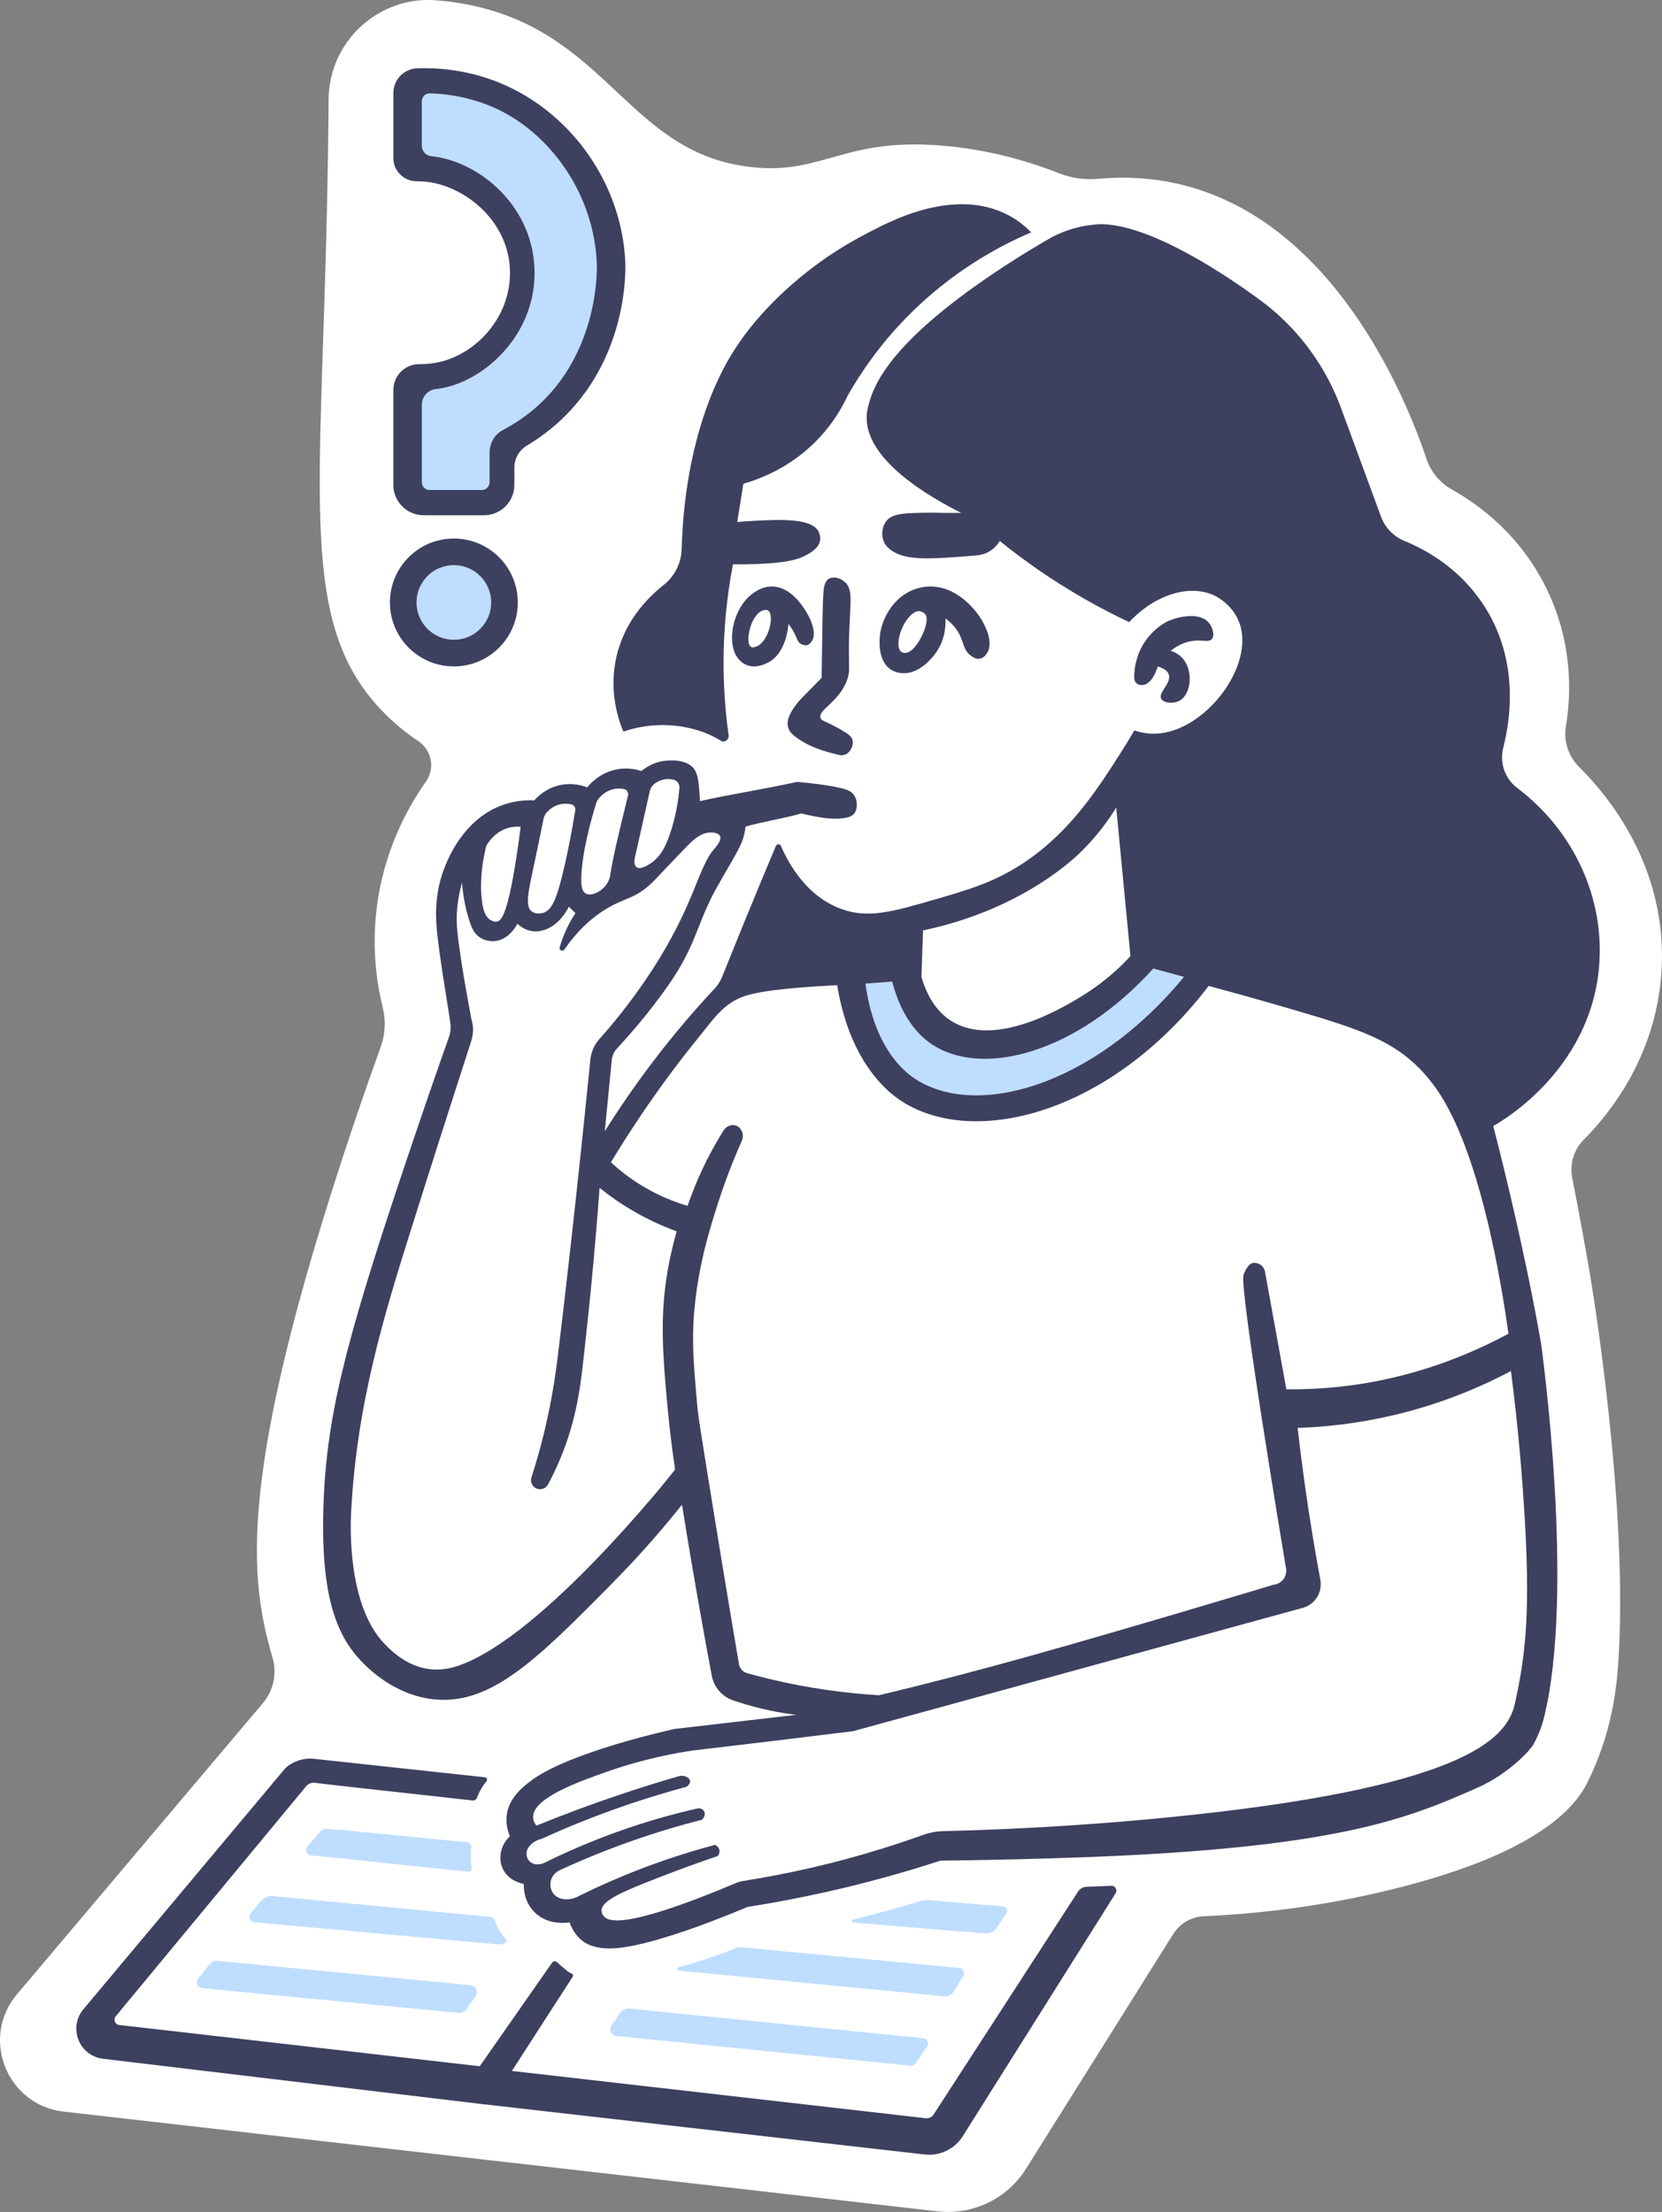 <?xml version="1.0" encoding="UTF-8"?>
<svg id="Layer_2" data-name="Layer 2" xmlns="http://www.w3.org/2000/svg" viewBox="0 0 1279.77 1703.07">
  <rect x="0" y="0" width="1279.77" height="1703.07" fill="#808080" stroke="none"/>
  <defs>
    <style>
      .cls-1 {
        fill: #fff;
      }

      .cls-2 {
        fill: #bfddff;
      }

      .cls-3 {
        fill: #3d405f;
      }
    </style>
  </defs>
  <g id="Question">
    <path id="background" class="cls-1" d="M322.24,570.78c10.25,6.87,12.89,20.8,5.79,30.9-14.78,21.02-32.76,54.27-38.02,98.01-3.72,30.92.07,57.4,4.79,76.49,2.44,9.87,1.82,20.25-1.63,29.81-13.77,38.18-24.31,69.79-31.47,91.85-74.83,230.67-69.43,310-55.38,365.54,1.18,4.66,2.38,9,3.54,12.95,3.57,12.15.77,25.29-7.41,34.96-63.12,74.72-126.24,149.45-189.36,224.17-28.41,33.64-7.88,85.37,35.87,90.36,224.3,25.6,448.6,51.19,672.9,76.79,27.17,3.1,53.7-9.67,68.23-32.83l113.29-180.66c5.13-8.18,13.97-13.3,23.61-13.73,63.19-2.8,114.77-12.92,151.94-22.47,42.78-11,119.85-34.97,142.82-79.36.74-1.43,3.68-7.23,7-15.28,7.79-18.83,14.85-42.96,17.19-75.65,8.83-122.86-21.45-300.36-21.45-300.36-3.22-18.88-7.8-44.63-13.84-75.41-2.09-10.62,1.18-21.63,8.81-29.3,20.48-20.57,56.87-65.88,60.08-132.34,3.71-77.02-39.62-130.91-63.47-154.55-8.36-8.28-12.22-20.08-10.28-31.69,3.86-23.09,5.64-61.97-13.83-103.46-20.41-43.49-53.56-67.2-73.76-78.45-9.31-5.18-16.36-13.63-19.76-23.73-16.52-49.05-73.1-186.76-194.27-212.43-15.77-3.34-35.32-5.35-58.34-3.23-10.26.95-20.6-.42-30.19-4.21-21.31-8.42-50.27-17.34-85.01-20.87-80.74-8.21-95.97,22.51-152.62,16-94.21-10.83-109.27-102.39-215.49-124.6-9.23-1.93-18.24-3.15-26.94-3.8-44.39-3.32-82.25,31.86-82.56,76.38-.22,30.11-.65,57.05-1.16,80.32-4.96,228.92-21.16,322.08,40.54,388.48,9.94,10.7,20.31,18.99,29.85,25.38Z"/>
    <g id="color">
      <path class="cls-2" d="M703.47,829.85c46.15,31.86,137.63,7.92,208.21-77.73-7.88-2.12-15.76-4.25-23.64-6.37-58.66,65.04-131.47,84.33-170.47,58.33-7.4-4.93-22.64-17.54-30.61-48.33-6.85.54-13.69,1.07-20.54,1.61,6.75,49.48,29.91,67.56,37.05,72.49Z"/>
      <path class="cls-2" d="M335.4,299.63c-6.01.69-10.56,5.93-10.56,12.19v59.4c0,3.35,2.62,6.07,5.86,6.07h40.41c3.24,0,5.86-2.72,5.86-6.07v-22.76c0-7.39,4.03-14.14,10.41-17.44,12.63-6.62,23.95-15.14,33.65-25.31,40.72-42.72,38.64-100.6,38.53-103.05-1.12-25.18-9.14-49.79-23.21-71.18-7.08-10.77-24.51-34.04-54.09-47.76-20.91-9.69-40.67-11.27-46.75-11.62-1.66-.1-3.21-.15-4.65-.18-3.3-.07-6.01,2.67-6.01,6.09v34.14c0,4.14,3.02,7.63,7,8.05,2.48.26,4.95.65,7.37,1.15,34.75,7.14,71.94,40.39,72.43,87.95.47,45.88-33.89,79.23-64.96,88.11-4.02,1.15-7.82,1.84-11.29,2.24Z"/>
      <path class="cls-2" d="M349.48,492.6c15.84,0,28.73-12.89,28.73-28.73s-12.89-28.73-28.73-28.73-28.73,12.89-28.73,28.73,12.89,28.73,28.73,28.73Z"/>
      <path class="cls-2" d="M359.56,1418.35c-32.92-2.83-75.82-7.72-107.11-10.21-2.48-.2-4.9.78-6.43,2.58l-9.37,11.08c-2.25,2.65-.44,6.53,3.2,6.85,35.69,3.2,83.78,8.96,120.42,12.35,1.83.17,3.3-1.48,2.94-3.28-1.1-5.51-.92-10.76-.28-15.14.31-2.11-1.23-4.04-3.36-4.23Z"/>
      <path class="cls-2" d="M758.86,1488.56c3.4.23,6.67-1.33,8.47-4.06l7.57-11.41c1.51-2.27-.1-5.22-2.93-5.4-10-.63-35.93-2.93-58.35-4.85-1.04-.09-2.09.02-3.09.33-17.45,5.33-35.35,10.27-53.69,14.75-1.32.32-1.17,2.25.19,2.36,32.47,2.61,80.55,6.85,101.83,8.29Z"/>
      <path class="cls-2" d="M389.25,1495.64s.01,0,.02-.01c.87-.61.97-1.88.24-2.64-3.46-3.62-6.1-7.77-7.73-12.34-.16-.46-.33-.96-.49-1.5-.54-1.8-2.15-3.09-4.02-3.27-94.58-9.09-163.28-15.64-167.09-15.97-.69-.06-2.46-.19-4.49.51-2.29.79-3.71,2.19-4.35,2.91-2.82,3.31-5.64,6.61-8.45,9.92-.26.32-1.09,1.44-.97,2.91.15,1.78,1.64,3.36,3.71,3.84,63.06,5.73,126.12,11.47,189.18,17.2,1.03-.09,2.77-.39,4.45-1.56Z"/>
      <path class="cls-2" d="M566.97,1499.81c-16.25,6.5-31.18,11.3-44.4,14.88-1.42.38-1.24,2.45.23,2.59,67.85,6.56,135.7,13.13,203.54,19.69.55.13,2.56.55,4.74-.51,2.18-1.06,3.09-2.9,3.32-3.41,2.46-3.83,4.93-7.67,7.39-11.5.78-1.52.69-3.31-.25-4.62-1.03-1.43-2.64-1.68-2.95-1.73-55.93-5.31-111.86-10.63-167.79-15.94-1.3-.12-2.62.07-3.83.56Z"/>
      <path class="cls-2" d="M166.46,1509.64c-1.63-.16-3.22.51-4.23,1.76l-9.61,11.94c-2.32,2.88-.46,7.11,3.28,7.47l197.71,19.03c2,.19,3.96-.69,5.1-2.29l7.58-10.63c2.41-3.38.2-8.02-4-8.42l-195.83-18.85Z"/>
      <path class="cls-2" d="M477.53,1549.77l-6.8,9.99c-2.18,3.21-.04,7.46,3.97,7.86l226.28,22.86c1.63.17,3.23-.56,4.12-1.87l8.83-12.98c1.75-2.57.03-5.99-3.18-6.31l-225.99-22.83c-2.87-.29-5.67.98-7.23,3.28Z"/>
    </g>
    <g id="line">
      <path class="cls-3" d="M611.4,566.41c10.23,8.16,22.19,11.95,34.51,14.82.96.22,3.03.62,5.19-.35,3.77-1.69,6.42-6.98,5.35-11.06-.72-2.73-2.93-4.25-5.15-5.67-14.06-8.99-18.5-8.28-19.5-11.42-2.11-6.61,16.33-13.1,21.25-31.73,1.11-4.19.72-5.94.64-15.69-.33-40.75,5.2-51.27-4.54-58.29-2.57-1.85-5.44-2.21-5.44-2.21-.7-.09-3.43-.43-5.54.85-3.18,1.93-3.78,6.83-4.02,9.41-.79,8.48-.89,28.78-1.49,66.85-2.8,2.85-8.84,8.99-14.93,15.19-3.05,3.1-5.87,6.41-8.68,11.5-3.68,6.67-3.79,12.9,2.36,17.81Z"/>
      <path class="cls-3" d="M616.71,495.77c.48.26,3.62,1.88,5.79.58,0,0,0,0,0,0,0,0,2.16-1.29,3.42-4.24,2.6-6.08-2.5-16.26-2.5-16.26-1.69-3.37-12.53-25.03-29.98-24.27-5.43.24-9.38,2.53-11.33,3.69-17.58,10.45-23.29,39.14-14.07,51.32.77,1.02,3.02,3.92,6.98,5.48,6.89,2.72,13.82-.67,16.03-1.75,14.57-7.13,15.96-28.43,16.04-29.95,1.06,1.33,2.59,3.43,4.09,6.21,2.73,5.07,2.79,7.7,5.55,9.2ZM581.74,498.03c-.97.29-2.45.74-3.59,0-4.91-3.18.08-25.9,9.85-28.18.75-.18,2.34-.55,3.56.3,5,3.46.32,24.83-9.82,27.88Z"/>
      <path class="cls-3" d="M933.16,492.02c2.35-2.84.69-9.34-2.82-13.07-7.1-7.53-22.49-4.5-31.38-.5,0,0-24.14,10.86-25.6,41.36-.07,1.39-.22,4.55,1.81,6.34,1.83,1.61,4.48,1.29,5.13,1.21,7.38-.9,11.01-13.61,11.18-14.2,3.36.96,7.26,2.69,8.46,6.04,2.41,6.73-8.25,13.93-5.83,18.71,1.72,3.39,9.35,4.29,14.28,1.52,8.91-4.99,10.52-22.8,2.54-32.23-3.11-3.67-7.05-5.34-9.49-6.12,4.2-3.35,10.19-6.94,17.74-7.73,7.07-.73,11.73,1.38,13.97-1.34Z"/>
      <path class="cls-3" d="M479.98,563.29c10.4-3.53,19.39-4.61,25.65-4.92,21.66-1.07,37.36,5.79,40.71,7.31,4.16,1.89,7.45,3.81,9.69,5.22.23.03,2.35.26,3.88-1.34,1.17-1.23,1.53-3.05.95-4.7-1.63-11.89-2.83-24.66-3.38-38.22-1.42-35.19,1.98-66.35,6.9-92.17,5.12.07,11.22.05,18.1-.2,23.65-.86,32.72-3.52,39.86-7.69,6.25-3.66,8.54-7.07,9.1-10.32.56-3.24-.64-6-1.06-6.85-5.3-10.82-30.7-9.4-50.81-8.35-5.02.26-9.14.63-11.9.91,1.58-9.83,3.15-19.67,4.73-29.5,12.58-3.6,37.22-12.61,58.49-35.41,10.81-11.58,17.59-23.35,21.84-32.48,9.96-17.48,24.38-38.69,45.01-59.87,34.79-35.7,71.65-55.27,96.27-65.8-2.52-2.63-6.41-6.27-11.71-9.77-16.51-10.89-33.41-11.95-41.82-11.9-30.62.18-57.6,14.24-77.13,24.66-13.73,7.33-45.23,25.53-75.32,58.35-15.08,16.44-23.38,30.43-25.5,33.92-3.54,5.86-13.82,23.52-22.71,52.56-10.83,35.41-14.2,70.11-14.96,96.27-.31,10.8-5.49,20.83-13.98,27.52-13.25,10.44-31.56,29.6-36.96,58.78-4.58,24.72,2.27,44.91,6.06,54.01Z"/>
      <path class="cls-3" d="M738.88,488.65c3.31,6.55,2.97,11.56,8.15,15.76,1.27,1.03,4.25,3.38,7.61,2.72,3.48-.69,5.38-4.21,5.94-5.26,4.35-8.1-2.06-22.01-8.66-30.34-2.98-3.76-18.82-23.78-42.1-19.33-20.4,3.9-31.41,23.71-32.43,38.67-.21,3.04-1.21,17.74,8.09,24.34,3.58,2.54,7.34,2.92,8.85,3.06,14.4,1.28,25.22-14.03,26.68-16.15,7.05-10.27,7.25-21.18,7.02-25.97,5.97,4.43,9.1,9,10.87,12.5ZM698.4,502.51c-.73.15-2.75.55-4.35-.54-.29-.2-1.63-1.15-2.07-3.97-1.29-8.19,4.63-21.93,12.12-26.47.65-.39,2.21-1.15,4.14-.93,0,0,2.26.26,4.01,2.02,5.06,5.09-5.84,28.27-13.86,29.89Z"/>
      <path class="cls-3" d="M340.13,278.31c-5.64,1.48-11.05,2.04-16.01,2.04-.35,0-.7,0-1.04,0-11.12-.18-20.2,8.83-20.2,19.95v73.04c0,12.91,10.47,23.38,23.38,23.38h46.44c12.91,0,23.38-10.47,23.38-23.38v-13.36c0-6.92,3.64-13.32,9.58-16.86,9.15-5.46,19.85-13.11,30.33-23.72,47.67-48.27,45.76-112.12,45.51-117.59-2.72-59.21-39.86-112.16-91.42-135.72-23.67-10.81-46.36-13.6-63.82-13.6-1.65,0-3.26.03-4.82.07-10.34.3-18.55,8.79-18.55,19.13v50.05c0,9.94,8.13,17.85,18.07,17.82.07,0,.14,0,.22,0,3.88,0,8.04.35,12.4,1.21,27.92,5.54,58.72,31.43,59.12,68.77.36,34-24.65,61.46-52.55,68.78ZM411.64,209.29c-.49-47.55-37.68-80.8-72.43-87.95-2.43-.5-4.89-.88-7.37-1.15-3.98-.42-7-3.91-7-8.05v-34.14c0-3.42,2.71-6.16,6.01-6.09,1.44.03,3,.09,4.65.18,6.08.35,25.85,1.93,46.75,11.62,29.58,13.72,47.01,36.99,54.09,47.76,14.07,21.38,22.09,46,23.21,71.18.11,2.44,2.19,60.33-38.53,103.05-9.7,10.17-21.02,18.69-33.65,25.31-6.38,3.3-10.41,10.06-10.41,17.44v22.76c0,3.35-2.62,6.07-5.86,6.07h-40.41c-3.24,0-5.86-2.72-5.86-6.07v-59.4c0-6.26,4.55-11.5,10.56-12.19,3.47-.4,7.27-1.09,11.29-2.24,31.06-8.88,65.43-42.22,64.96-88.11Z"/>
      <path class="cls-3" d="M349.48,513.1c27.19,0,49.23-22.04,49.23-49.23s-22.04-49.23-49.23-49.23-49.23,22.04-49.23,49.23,22.04,49.23,49.23,49.23ZM349.48,435.13c15.84,0,28.73,12.89,28.73,28.73s-12.89,28.73-28.73,28.73-28.73-12.89-28.73-28.73,12.89-28.73,28.73-28.73Z"/>
      <path class="cls-3" d="M855.71,1451.96l-19.18.75c-.57.02-1.12.12-1.66.27-.84.22-1.64.56-2.36,1.03-.92.6-1.72,1.38-2.33,2.32-37.11,57.26-74.22,114.53-111.32,171.79-1.16,1.79-3.13,2.84-5.23,2.84-.24,0-.49,0-.73-.03-106.24-12.14-212.49-24.27-318.73-36.41,15.61-24.2,31.23-48.39,46.84-72.59.54-.83.19-1.94-.72-2.34-2.39-1.07-3.99-2.31-5.05-3.3-2.6-2.42-4.28-3.4-6.19-5.42-1.1-1.17-3.01-1.04-3.93.28-18.57,26.58-37.15,53.16-55.72,79.75-92.53-10.59-185.06-21.17-277.59-31.76-3.24-.37-4.78-4.19-2.7-6.71,49-59.19,98.01-118.38,147.01-177.56.68-.82,2.91-2.36,5.62-2.28.53.02.91.09.99.11,2.05.38,38.7,4.5,121.08,13.55,1.48.16,2.91-.69,3.44-2.08.4-1.05.85-2.14,1.37-3.25,1.8-3.85,3.95-7.02,6.01-9.55.91-1.12.23-2.79-1.2-2.95-44.23-4.78-88.45-9.56-132.68-14.34-.39-.03-1.14-.07-2.07-.06-9.23.13-16.86,4.85-19.48,7.99-51.66,61.66-103.32,123.32-154.97,184.99-11.9,14.2-3.29,35.94,15.11,38.14l290.67,34.75c114,12.98,228.01,25.97,342.01,38.95,11.67,1.33,23.07-4.15,29.32-14.09,39.23-62.35,78.47-124.69,117.7-187.04,1.61-2.56-.31-5.87-3.33-5.76Z"/>
      <path class="cls-3" d="M1231.18,745.71c5.09-53.44-19.18-106.05-62.86-138.99-9.5-7.17-13.74-19.39-10.8-30.92,6.38-25.06,11.57-69.79-15.63-110.74-18.45-27.78-43.82-41.77-60.33-48.51-8.39-3.42-14.99-10.17-18.13-18.68-10.29-27.95-20.58-55.9-30.87-83.86-11.26-30.58-30.56-57.56-55.87-78.08l-.3-.25s-78.14-61.3-126.88-63.04c-4.19-.15-8.3.45-8.3.45-13.05,1.36-23.62,5.56-31.19,9.48-19.02,10.86-34.3,20.73-45.07,27.99-79.37,53.5-92.42,85.62-96.38,102.22-.6,2.51-.91,3.86-1.1,5.95-3.08,35.1,49.77,64.65,72.66,76.15-5.76.1-10.39.06-13.62,0-2.66-.05-4.79-.13-8.41-.14-2.93,0-5.62.03-8.65.09-15.19.29-22.76,1.08-26.88,6.27-3.39,4.27-4.11,10.9-2.05,15.84,1.38,3.31,3.83,5.4,5.82,6.79,10.95,7.65,26.82,7.16,64.89,3.98,1.9-.16,6.08-.49,10.49-3.07,4.21-2.46,6.74-5.87,8.12-8.12,8.99,7.28,18.73,14.63,29.24,21.9,24.66,17.08,48.58,30.29,70.38,40.56,20.57-21.83,47.16-29.42,66.01-20.28,1.39.67,14.1,7.08,19.09,21.47,11.46,33.06-26.65,82.86-64.01,84.68-7.39.36-13.46-1.22-17.12-2.43-2.09,3.62-5.29,9.04-9.39,15.48-18.59,29.21-39.1,61.43-74,85.24-22.92,15.64-43.05,21.51-68.33,28.88-34.26,9.99-53.19,15.51-74.21,7.73-26.74-9.89-40.47-35.21-46.36-48.83-.03-.04-.77-.99-1.97-.86-1.11.12-1.63,1.07-1.67,1.15-8.73,20.71-17.42,41.65-26.06,62.82-5.18,12.7-10.3,25.35-15.34,37.95-1.37,3.41-3.34,6.54-5.85,9.22-15.32,16.37-31.32,35-47.31,56.01-14.19,18.64-26.54,36.73-37.26,53.83l5.38-54.9c.32-3.26,1.69-6.33,3.92-8.74,1.68-1.81,3.59-3.91,5.68-6.24,3.23-3.6,13.25-14.84,22.27-26.72,10.39-13.68,21.09-27.78,29.87-47.99,5.11-11.76,10.44-27.57,18.03-41.15,4.04-7.23,6.16-10.91,6.16-10.91,3.75-6.5,5.64-9.57,9.07-15.79,4-7.26,5.12-9.78,6.05-12.75,1.18-3.78,1.71-7.07,1.97-9.39,11.24-3.42,31.64-6.74,42.88-10.16,2.19.55,5.45,1.32,9.45,2.1,9.4,1.83,15.59,2.33,21.68,1.68,5.24-.55,10.71-1.51,11.55-8.67.45-3.85-.45-7.16-2.32-9.59-1.89-2.45-4.41-3.43-5.97-3.95-10.4-3.48-35.43-5.7-37.54-5.88-21.9,4.97-52.95,9.84-74.85,14.82-.02-1.3-.09-3.24-.28-5.57-.73-8.9-1.21-14.73-3.93-18.77-6.23-9.25-22.48-6.78-24.45-6.45-8.02,1.32-13.66,5.36-16.41,7.64-3.49-1.16-11.26-3.18-20.69-.89-11.84,2.86-18.8,10.69-21.08,13.49-3.25-1.29-10.75-3.74-20.09-1.94-11.42,2.2-18.39,9.36-20.66,11.91-5.52-.23-13.78.07-23.01,3.13-31.7,10.51-44.06,43.35-46.51,49.86-7.18,19.06-6.26,35.72-5.77,43.19,1.35,20.58,10.69,72.08,10.89,77.51.09,2.61-.36,5.09-.36,5.09-.09.48-.29,1.69-.79,3.1-9.54,26.97-22.51,64.23-37.36,108.75-42.67,127.87-57.36,185.15-59.44,253.61-2.07,68.1,9.87,98.84,29.91,119.31,4.74,4.84,25.15,25.7,55.75,28.66,43.48,4.21,78.68-30.52,137.07-89.73,23.36-23.69,41.23-44.92,53.39-60.17,4.52,28.1,9.33,56.54,14.45,85.31,2.77,15.53,5.58,30.94,8.45,46.23,1.66,8.87,7.94,16.19,16.48,19.11,1.43.49,2.88.97,4.35,1.44,16.05,5.15,31,8.08,44.12,9.71-31.15,3.61-62.3,7.22-93.45,10.84-5.14,1.12-83.67,18.49-112,40.89-5.4,4.27-15.5,12.25-17.3,25.05-1,7.12.93,13.18,2.39,16.7-7.19,6.69-9.32,16.92-5.47,25.05,4.57,9.66,15.27,11.49,16.2,11.63-.1,2.36-.25,12.31,7.09,20.59,10.71,12.09,27.25,9.2,28.12,9.03,1.31,3.69,4.08,9.78,10,14.3,2.81,2.14,10.07,6.79,25.76,5.59,32.4-2.48,96.03-29.55,101.24-31.78,19.02-2.98,38.96-6.69,59.68-11.3,32.19-7.16,61.88-15.52,88.93-24.34,43.68-.49,79.99-1.54,105.92-2.46,197.93-7,252.96-29.46,307.57-53.69,24.43-10.84,39.52-28.65,39.52-28.65,1.32-1.56,2.36-2.89,3.02-3.75,0,0,0,0,0,0,0,0,5.51-9.19,8.35-20.28,24.95-97.57-1.89-289.05-1.89-289.05-11.91-68.56-29.31-138.11-34.22-157.44-1.12-4.39-2.04-7.99-2.64-10.31,5.91-3.25,73.84-42.09,81.38-121.24ZM686.96,755.74c7.96,30.79,23.21,43.39,30.61,48.33,39,26,111.81,6.71,170.47-58.33,7.88,2.12,15.76,4.25,23.64,6.37-70.58,85.64-162.06,109.59-208.21,77.73-7.14-4.93-30.3-23.01-37.05-72.49,6.85-.54,13.69-1.07,20.54-1.61ZM710.75,716.38c37.59-7.91,64.96-21.25,81.87-31.09,23.35-13.59,36.36-26.1,40.13-29.82,12.52-12.37,21.12-24.53,26.77-33.72,3.65,38.14,7.3,76.27,10.95,114.41-7.82,8.5-19.95,20.04-36.91,30.46-13.51,8.3-67.67,41.61-101.89,18.93-5.45-3.62-16.05-12.39-22.14-33.27.41-11.97.82-23.94,1.22-35.9ZM488.62,661.41c3.9-17.37,7.8-34.75,11.7-52.12.54-2.43,1.92-4.56,3.88-5.98,2.46-1.78,6.18-3.66,10.84-3.5,1.46.05,2.78.29,3.95.63,2.68.77,4.41,3.48,4.17,6.38-1.43,16.73-5.12,29.38-8.12,37.58-2.51,6.87-6.17,15.1-13.9,20.27-1.62,1.09-8.1,5.42-11.12,2.91-1.74-1.45-1.59-4.56-1.41-6.16ZM447.58,676.02c.52-18.81,6.78-42.28,11.6-57.99.22-.71.53-1.36.95-1.96,1.52-2.19,5.19-6.56,11.45-8.26,3.44-.93,6.53-.75,8.89-.28,2.24.45,3.67,2.75,3.1,5.05-7.51,30.26-12.29,51.14-13.54,60.41-.12.86-.58,4.46-3,7.95-3.98,5.75-12.1,9.57-16.24,6.86-3.18-2.08-3.31-7.55-3.2-11.78ZM411.99,662.19c1.57-7.36,3.85-18.21,6.53-31.63.39-1.95,1.28-3.76,2.61-5.2,2.08-2.27,5.63-5.18,10.72-6.2,3.29-.65,6.19-.31,8.36.24,1.88.47,3.06,2.42,2.75,4.41-2.64,16.6-5.47,30.42-7.78,40.74-6.02,26.88-9.89,36.19-17,38.32-.51.15-5.51,1.57-8.89-1.24-5.19-4.31-2.47-15.18,2.71-39.44ZM374.53,650.99c1.54-2.57,6.8-10.63,16.71-13.51,3.79-1.1,7.18-1.13,9.69-.9-.42,3.25-1.05,8.06-1.87,13.86-7.66,53.8-12.95,58.52-16.39,59.14-2.09.37-4-.69-4.81-1.13-4.08-2.26-6.21-7.73-7.1-17.71-.69-7.76-.89-21.27,3.76-39.75ZM513.98,1082.79c1.09,11.95,2.87,28.67,5.85,48.69-.48.6-1.54,1.96-2.89,3.65,0,0-98.18,123.93-163.01,147.04-5.33,1.9-13,4.03-22.25,3.09-18.52-1.9-31.03-14.87-35.67-19.67-28.77-29.82-26.13-92.09-25.67-100.88,4.37-83.79,25.01-150.93,46.81-220.09,18.58-58.96,34.38-108.09,45.76-143.26.75-2.4,1.5-5.81,1.31-9.85-.17-3.77-1.2-6.5-1.35-7.33-3.63-19.87-5.45-29.8-7.19-41.21-3.18-20.85-4.75-31.51-3.68-43.17.79-8.55,2.42-15.51,3.73-20.18,1.09,13.33,3.73,23.38,5.91,29.99,1.56,4.72,3.31,8.98,7.53,11.94,4.58,3.22,9.6,3.19,11.29,3.08,11.5-.71,17.55-12.57,17.93-13.35,2.7,2.43,6.59,5,11.54,5.68,10.46,1.45,21.74-6.03,28.09-18.88,1.69,1.66,3.37,3.32,5.06,4.99-4.19,6.41-8.84,15.13-12.08,26.11l-.04.13c-.67,2.25,2.36,3.7,3.68,1.76,9.81-14.39,19.91-23.04,27.8-28.44,17.9-12.26,25.75-9.17,40.45-23.79,3.16-3.14,7.36-7.84,25.91-27.1,3.7-3.85,11.08-11.32,19.33-10.78,1.01.07,5.18.28,6.3,2.77,1.49,3.33-3.39,8.69-4.57,10.05-12.49,14.35-14.99,42.84-48.04,93.6-14.22,21.85-28.01,38.45-34.11,45.59-2.23,2.61-4.32,5-6.24,7.15-3.88,4.35-6.28,9.82-6.86,15.62-11.45,114-21.28,197.44-24.94,227.11-1.81,14.7-5.27,41.77-14.88,76.16-2.2,7.86-4.21,14.29-5.6,18.6-1.05,3.41.68,7.1,3.96,8.48,3.28,1.37,7.11.03,8.81-3.1,1.6-2.98,3.96-7.54,6.55-13.21,14.78-32.44,18.15-60.24,20.44-80.36,4.39-38.53,8.98-83.68,12.74-134.86,5.4,4.37,11.48,8.83,18.27,13.18,14.77,9.48,28.95,15.91,41.13,20.35-1.99,6.82-4.83,17.53-7.08,30.84-6.06,35.8-3.61,64.85-.05,103.88ZM1174.05,1168.56c3.68,63.62,1.85,98.33-5.91,135.37-1.35,6.47-2.03,9.7-2.51,11.18-7.47,22.96-36.04,61.86-270.49,84.6-40.73,3.95-98.76,8.49-169.42,10.2-4.89.12-9.73,1.02-14.33,2.68-10.1,3.64-20.56,7.16-31.37,10.53-38.11,11.88-74.21,19.82-107.37,25.07-2.25.36-4.43.97-6.53,1.86-27.65,11.73-89.68,36.63-100.53,25.97-.63-.62-2.3-2.26-2.46-4.6-.5-7.39,14.7-14.09,33.48-21.63,13.92-5.59,32.87-12.86,56-20.74.22-.24,1.71-1.96,1.35-4.37-.28-1.89-1.59-3.5-3.43-4.22-17.98,4.78-37.61,10.95-58.37,18.97-16.82,6.5-32.23,13.38-46.19,20.27-7.47,4.28-15.77,3.22-19.62-1.44-2-2.42-3.13-6.22-2.25-10.05,1.28-5.52,6.03-7.88,6.64-8.17,14.28-6.59,29.81-13.11,46.56-19.29,22.27-8.21,43.37-14.58,62.86-19.55,2.48-1.68,3.15-4.79,1.9-6.8-.89-1.43-2.68-2.22-4.57-2.09-18.96,4.28-40.05,10.14-62.59,18.25-20.36,7.32-38.6,15.3-54.66,23.2-4.42,2.49-9.37,2.22-12.27-.45-2.58-2.38-2.58-5.77-2.57-6.17.08-4.87,4.79-9.67,11.85-11.44,20.39-9.28,42.97-18.41,67.7-26.76,15.09-5.09,29.67-9.45,43.64-13.2.14-.09,3.02-2.03,2.8-4.35-.23-2.35-3.62-4.8-8.13-3.97-15.22,4.38-30.93,9.26-47.05,14.71-22.32,7.54-43.39,15.45-63.17,23.52-1.11-1.43-2.44-3.62-2.55-6.36-.63-14.89,35.56-27.65,56.78-35.13,15.38-5.42,37.6-12.05,65.64-16.31,21.94-2.56,43.88-5.16,65.8-7.81,19.45-2.35,38.9-4.74,58.34-7.16l346.12-94.92c9.43-2.59,15.31-11.96,13.52-21.58-2.03-10.88-3.97-21.95-5.83-33.21-4.77-28.86-8.6-56.81-11.66-83.75,20.74-.69,45.76-3.23,73.51-9.73,37.7-8.83,68.24-22.13,90.75-34.06,5.69,44.14,8.79,82.37,10.56,112.92ZM1161.56,1026.88c-30.68,16.52-73.96,34.39-127.66,40.57-15.4,1.77-29.93,2.38-43.38,2.22-5.49-30.18-10.97-60.35-16.46-90.53-.8-4.4-4.94-7.37-9.36-6.73l-.16.02s-4.15.68-7.02,9.41c-3.22,9.77,28.87,202.6,32.46,224.11.15.5,1.63,5.74-1.84,10.14-2.79,3.53-6.8,4.02-7.57,4.1-16.72,5.03-116.09,34.87-185.1,54.17-26.26,7.34-45.21,12.34-51.47,13.99-29.03,7.69-52.67,13.44-67.2,16.9-25.94-1.57-54.51-5.34-84.89-12.68-5.68-1.37-11.23-2.82-16.65-4.34-3.23-.9-5.65-3.57-6.21-6.87-2.99-17.52-7.99-46.99-13.56-80.96-17.2-104.89-17.91-110.58-18.72-119.66-2.88-32.39-4.43-50.97-1.6-77.17,3.57-33.02,12.14-59.98,17.88-77.77,6.44-19.92,13.18-36.33,18.57-48.39,1.47-4.79-1.15-9.62-5.17-10.84-3.15-.96-6.85.4-9.03,3.43-2.49,3.94-4.95,8.07-7.37,12.38-9.02,16.09-15.66,31.69-20.59,46.05-9.17-2.69-20.87-7.08-33.39-14.44-10.79-6.34-19.28-13.18-25.65-19.09,26.02-42.89,50.16-74.93,68.22-97.01,9.95-12.17,18.24-25.58,35.1-31.07,14.98-4.88,46.01-7,70.92-8.27,10,61.74,41.58,84.09,49.36,89.14,56.6,36.8,162.07,9.14,236.67-88.57,18.52,4.97,41.36,11.3,67.5,18.97,50.83,14.93,73.65,23.36,94.78,44.49,0,0,4.87,4.97,9.83,11.34,36.64,46.99,53.75,157.33,58.74,192.95Z"/>
    </g>
  </g>
</svg>